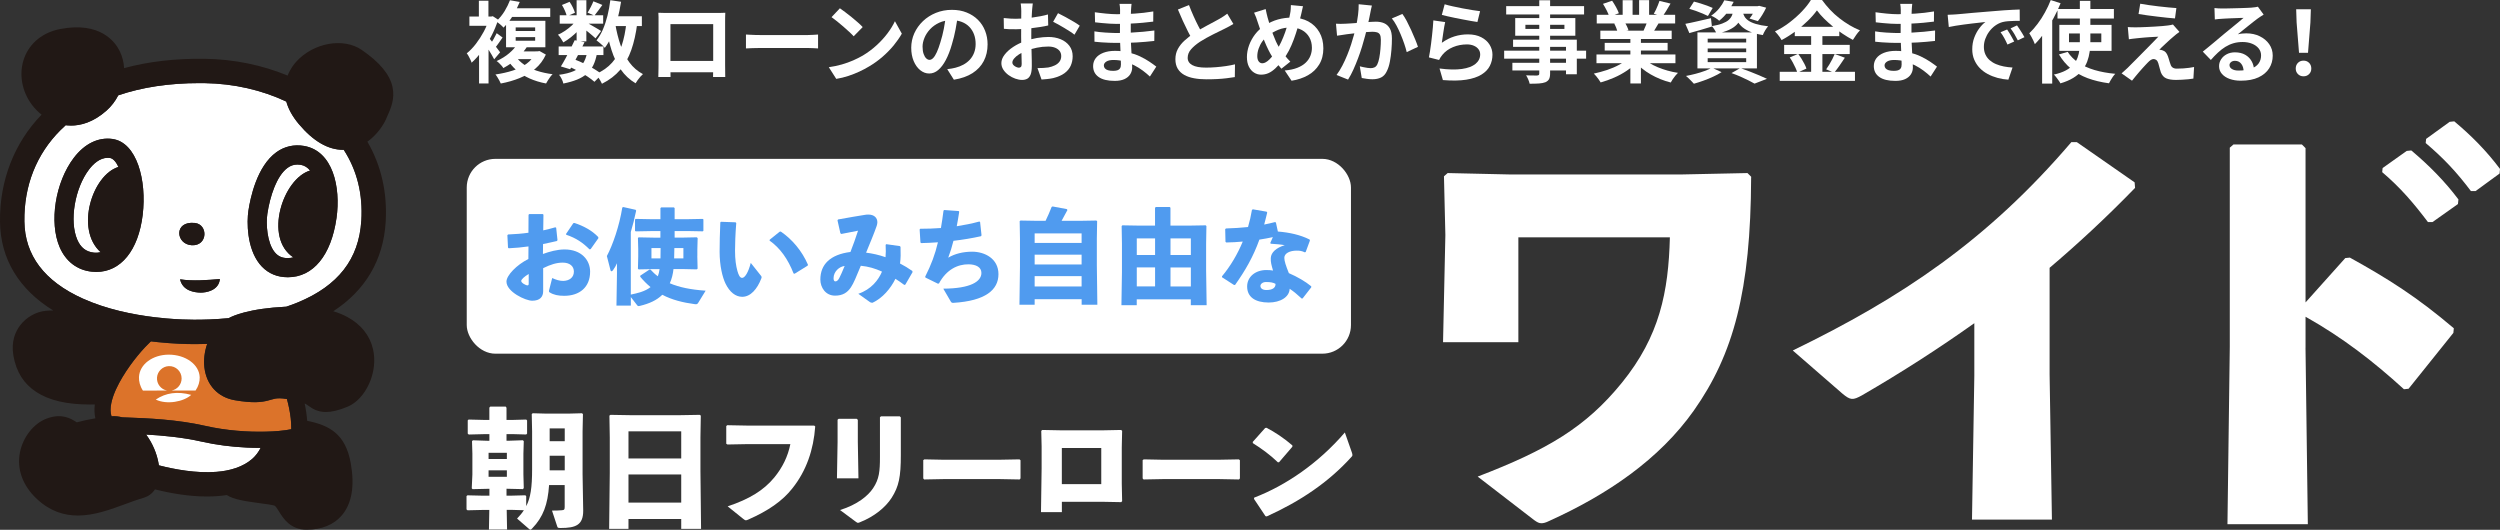 <?xml version="1.0" encoding="UTF-8"?><svg id="_レイヤー_2" xmlns="http://www.w3.org/2000/svg" width="677.79" height="143.63" viewBox="0 0 677.79 143.63"><rect x="0" y="0" width="677.79" height="143.63" fill="#333333" stroke="none"/><defs><style>.cls-1{fill:#509bef;}.cls-1,.cls-2,.cls-3,.cls-4{stroke-width:0px;}.cls-2{fill:#211815;}.cls-3{fill:#dc732a;}.cls-4{fill:#fff;}</style></defs><g id="_レイヤー_1-2"><path class="cls-4" d="m132.64,4.49h.5l.46-.1,1.46.94c-.48,1.52-1.1,3.02-1.87,4.49-.77,1.47-1.61,2.82-2.53,4.06-.92,1.23-1.85,2.27-2.8,3.12-.06-.24-.18-.53-.34-.86-.16-.34-.33-.66-.5-.97s-.34-.55-.48-.71c.86-.69,1.69-1.54,2.48-2.57s1.5-2.13,2.14-3.32c.63-1.19,1.12-2.38,1.48-3.56v-.5Zm-5.38,0h6.36v2.5h-6.36v-2.5Zm2.57-4.3h2.59v5.66h-2.59V.19Zm.05,12.55l2.57-3.07v12.96h-2.57v-9.89Zm2.23-2.98c.18.18.43.47.76.88.33.41.68.85,1.04,1.33.37.48.71.92,1.02,1.33.31.41.53.7.66.88l-1.61,1.9c-.18-.34-.4-.74-.67-1.21-.27-.47-.57-.96-.89-1.46-.32-.5-.63-.98-.92-1.42-.3-.44-.54-.8-.73-1.09l1.34-1.13Zm2.54-.77l1.61,1.18c-.37.51-.73,1.02-1.08,1.54-.35.51-.69.95-1.01,1.32l-1.27-.98c.29-.4.6-.9.94-1.49.34-.59.61-1.11.82-1.56Zm10.56,4.92h.6l.48-.07,1.7.96c-.69,1.52-1.65,2.8-2.89,3.85-1.24,1.05-2.66,1.89-4.25,2.53-1.59.64-3.28,1.13-5.08,1.46-.1-.24-.23-.51-.4-.82-.17-.3-.34-.61-.53-.91-.18-.3-.36-.54-.52-.72,1.7-.24,3.27-.6,4.73-1.07,1.46-.47,2.72-1.1,3.78-1.9,1.06-.79,1.85-1.76,2.36-2.92v-.41ZM138.26.07l2.66.46c-.51,1.22-1.12,2.42-1.81,3.61-.7,1.19-1.56,2.31-2.6,3.35-.22-.27-.54-.58-.94-.91s-.76-.59-1.08-.77c.93-.83,1.7-1.77,2.33-2.81.62-1.04,1.1-2.02,1.44-2.93Zm1.92,12l2.76.53c-.74,1.14-1.62,2.19-2.66,3.17-1.04.98-2.31,1.87-3.82,2.69-.11-.21-.28-.43-.49-.67-.22-.24-.44-.47-.67-.7s-.45-.4-.66-.53c1.34-.62,2.48-1.33,3.4-2.12s1.64-1.58,2.15-2.36Zm-2.98-6.43h10.66v7.18h-10.66v-7.18Zm2.57,9.58c.59.88,1.38,1.65,2.35,2.32.98.66,2.12,1.21,3.42,1.64,1.3.43,2.73.74,4.28.94-.21.19-.42.44-.65.74-.22.3-.43.61-.62.92-.19.31-.36.6-.5.85-1.63-.3-3.12-.76-4.46-1.36-1.34-.6-2.53-1.34-3.55-2.22-1.02-.88-1.9-1.93-2.62-3.14l2.35-.7Zm-1.73-12.98h11.14v2.35h-11.14v-2.35Zm1.7,11.69h6.38v2.11h-7.85l1.46-2.11Zm.07-6.5v.98h5.28v-.98h-5.28Zm0,2.64v.98h5.28v-.98h-5.28Z"/><path class="cls-4" d="m156.4,5.26l1.85,1.13c-.38.64-.88,1.28-1.5,1.92-.62.64-1.27,1.24-1.97,1.79-.7.55-1.38,1.02-2.05,1.4-.16-.3-.38-.66-.66-1.08-.28-.42-.55-.75-.8-1.01.64-.27,1.29-.63,1.94-1.07s1.27-.93,1.84-1.46c.57-.54,1.02-1.08,1.36-1.62Zm-4.94,7.34h12.14v2.33h-12.14v-2.33Zm7.73,1.61l2.66.24c-.22,1.26-.56,2.35-1,3.25-.44.9-1.02,1.67-1.75,2.3-.73.63-1.61,1.16-2.65,1.58-1.04.42-2.28.78-3.72,1.07-.08-.4-.23-.82-.46-1.27-.22-.45-.46-.82-.7-1.1,1.58-.21,2.89-.54,3.92-.98,1.03-.45,1.84-1.08,2.44-1.9.59-.82,1.01-1.88,1.25-3.19Zm-7.44-10.08h11.78v2.28h-11.78v-2.28Zm4.06,6.77l2.66.55c-.4.83-.83,1.69-1.28,2.57-.46.88-.91,1.73-1.36,2.56-.45.82-.86,1.56-1.25,2.2l-2.52-.77c.38-.61.8-1.32,1.24-2.14s.88-1.66,1.32-2.53c.44-.87.84-1.68,1.19-2.44Zm-3.46-9.55l2.06-.86c.32.45.62.95.89,1.51.27.56.46,1.05.58,1.46l-2.21.96c-.08-.42-.25-.91-.5-1.49s-.53-1.1-.82-1.58Zm1.82,16.68l1.54-1.94c.94.35,1.88.76,2.82,1.22.94.46,1.81.94,2.62,1.43.81.49,1.48.96,2.03,1.4l-2.02,2.04c-.5-.45-1.12-.92-1.87-1.42-.75-.5-1.57-.98-2.45-1.45-.88-.47-1.77-.9-2.66-1.28ZM156.33.05h2.64v11.18h-2.64V.05Zm2.4,5.9c.22.11.53.28.92.5.39.22.82.47,1.27.73.46.26.87.51,1.25.73.38.22.64.39.8.5l-1.51,1.99c-.22-.21-.51-.46-.86-.77-.35-.3-.73-.62-1.13-.94-.4-.32-.78-.62-1.15-.91-.37-.29-.69-.52-.96-.7l1.37-1.15Zm2.16-5.59l2.42.98c-.38.53-.76,1.05-1.14,1.57-.38.52-.72.96-1.02,1.33l-1.85-.82c.27-.42.56-.92.86-1.5.3-.58.54-1.11.72-1.57Zm8.93,5.69l2.95.29c-.35,2.74-.89,5.14-1.62,7.22-.73,2.08-1.73,3.87-3.01,5.38-1.28,1.5-2.93,2.76-4.94,3.77-.1-.22-.24-.5-.43-.84s-.4-.67-.62-1c-.22-.33-.43-.59-.62-.78,1.82-.8,3.3-1.84,4.43-3.12,1.13-1.28,2-2.83,2.6-4.64s1.03-3.91,1.27-6.28ZM165.45.05l2.93.43c-.26,1.65-.58,3.24-.98,4.79-.4,1.54-.88,2.97-1.45,4.27-.57,1.3-1.23,2.45-1.98,3.44-.14-.19-.35-.42-.62-.67-.27-.26-.56-.51-.86-.76-.3-.25-.56-.45-.77-.61.67-.83,1.25-1.82,1.74-2.96.49-1.14.9-2.39,1.24-3.74s.59-2.75.77-4.19Zm1.37,6.5c.34,2.02.81,3.91,1.42,5.69s1.41,3.34,2.4,4.68c.99,1.34,2.22,2.4,3.67,3.17-.21.18-.44.41-.7.71-.26.3-.5.6-.73.92-.23.32-.42.61-.56.86-1.62-.96-2.95-2.2-4-3.72s-1.89-3.28-2.53-5.29c-.64-2.01-1.16-4.2-1.56-6.59l2.59-.43Zm-1.63-2.14h8.83v2.66h-8.83v-2.66Z"/><path class="cls-4" d="m178.53,3.46c.5.02.96.03,1.4.04.44,0,.82.01,1.14.01h13.2c.3,0,.67,0,1.09-.01.42,0,.85-.02,1.28-.04-.02.37-.03.76-.04,1.16,0,.41-.01.8-.01,1.16v11.76c0,.24,0,.54.01.9,0,.36.01.72.01,1.08s0,.67.01.94c0,.26.01.4.01.42h-3.31s0-.23.01-.59c0-.36.02-.79.02-1.28,0-.5.01-.96.01-1.39V6.55h-11.59v12.04c0,.36,0,.71.01,1.04,0,.34.01.62.01.85v.4h-3.31s0-.17.01-.41c0-.24.02-.54.02-.89,0-.35.02-.71.02-1.08,0-.37.01-.7.01-.98V4.62c0-.44-.02-.83-.05-1.16Zm16.06,13.06v3.07h-14.42v-3.07h14.42Z"/><path class="cls-4" d="m202.24,9.36c.29.02.66.04,1.1.06.45.02.92.04,1.4.06.49.02.94.02,1.36.02h12.89c.56,0,1.09-.02,1.58-.06.5-.04.9-.07,1.22-.08v3.77c-.27-.02-.68-.04-1.22-.07-.54-.03-1.07-.05-1.58-.05h-12.89c-.69,0-1.39.01-2.11.04-.72.02-1.3.05-1.75.08v-3.77Z"/><path class="cls-4" d="m224.7,18.22c1.25-.18,2.42-.42,3.53-.74,1.1-.32,2.13-.69,3.07-1.1.94-.42,1.81-.85,2.59-1.3,1.36-.82,2.61-1.74,3.74-2.78,1.14-1.04,2.13-2.12,2.98-3.25.85-1.13,1.52-2.23,2.02-3.3l1.87,3.38c-.61,1.07-1.36,2.14-2.24,3.22-.89,1.07-1.89,2.09-3.01,3.06-1.12.97-2.33,1.84-3.62,2.6-.82.5-1.7.96-2.64,1.4-.94.44-1.94.83-2.99,1.18s-2.14.61-3.28.8l-2.02-3.17Zm3-15.98c.42.29.9.64,1.46,1.06.56.42,1.14.87,1.74,1.36.6.49,1.16.96,1.69,1.43.53.46.96.88,1.3,1.25l-2.45,2.5c-.3-.34-.7-.74-1.2-1.2-.5-.46-1.03-.94-1.61-1.44-.58-.5-1.14-.97-1.7-1.42-.56-.45-1.06-.82-1.49-1.13l2.26-2.4Z"/><path class="cls-4" d="m259.7,4.03c-.16,1.22-.37,2.51-.62,3.89-.26,1.38-.6,2.77-1.03,4.18-.46,1.62-1.01,3.01-1.63,4.18-.62,1.17-1.31,2.07-2.05,2.7-.74.63-1.56.95-2.44.95s-1.69-.3-2.44-.9c-.74-.6-1.34-1.43-1.78-2.48s-.66-2.26-.66-3.6.28-2.7.84-3.94c.56-1.23,1.34-2.32,2.34-3.28,1-.95,2.17-1.7,3.5-2.24,1.34-.54,2.78-.82,4.33-.82s2.83.24,4.02.72,2.21,1.14,3.06,1.99c.85.85,1.5,1.84,1.94,2.98.45,1.14.67,2.36.67,3.67,0,1.68-.34,3.18-1.03,4.51-.69,1.33-1.71,2.42-3.06,3.29-1.35.86-3.04,1.46-5.05,1.78l-1.8-2.86c.46-.05.87-.1,1.22-.17.35-.06.69-.14,1.01-.22.77-.19,1.48-.47,2.15-.83.66-.36,1.24-.81,1.74-1.34.5-.54.88-1.16,1.16-1.88.28-.72.42-1.51.42-2.38,0-.94-.14-1.81-.43-2.59-.29-.78-.71-1.47-1.27-2.05-.56-.58-1.24-1.03-2.04-1.34-.8-.31-1.72-.47-2.76-.47-1.28,0-2.41.23-3.38.68-.98.46-1.8,1.04-2.47,1.76-.67.72-1.18,1.5-1.52,2.33-.34.83-.52,1.62-.52,2.38,0,.8.1,1.47.29,2,.19.54.43.94.71,1.2.28.26.58.4.9.4s.67-.17,1-.52c.33-.34.65-.87.97-1.57.32-.7.64-1.59.96-2.66.37-1.15.68-2.38.94-3.7s.44-2.59.55-3.84l3.26.1Z"/><path class="cls-4" d="m280,.98c-.02.13-.04.32-.07.59-.03.26-.06.53-.08.79-.02.26-.04.5-.06.71-.03.46-.06.97-.08,1.52-.02.55-.04,1.12-.06,1.7-.02.58-.03,1.17-.04,1.76,0,.59-.01,1.17-.01,1.73,0,.66,0,1.38.02,2.17.02.79.04,1.58.06,2.35.02.78.04,1.48.05,2.12,0,.64.01,1.14.01,1.49,0,.99-.11,1.76-.32,2.3-.22.54-.52.92-.92,1.14-.4.22-.86.32-1.39.32-.58,0-1.19-.12-1.85-.35-.66-.23-1.27-.56-1.84-.97-.57-.42-1.03-.9-1.39-1.45-.36-.55-.54-1.15-.54-1.79,0-.77.29-1.53.88-2.29.58-.76,1.36-1.46,2.33-2.1.97-.64,2.01-1.15,3.13-1.54,1.07-.4,2.18-.69,3.31-.88,1.14-.18,2.16-.28,3.07-.28,1.23,0,2.34.2,3.34.61.99.41,1.78,1,2.38,1.79.59.78.89,1.73.89,2.83,0,.93-.18,1.78-.53,2.57-.35.78-.92,1.46-1.69,2.03-.78.57-1.8,1.01-3.08,1.33-.54.11-1.08.2-1.62.25-.54.06-1.04.1-1.52.13l-1.1-3.1c.54,0,1.07-.01,1.57-.04.5-.02.96-.07,1.38-.13.66-.13,1.25-.32,1.78-.58.53-.26.94-.59,1.25-1.01.3-.42.46-.91.46-1.49,0-.54-.15-1.01-.44-1.39-.3-.38-.71-.68-1.24-.89s-1.14-.31-1.85-.31c-1.01,0-2.03.1-3.06.31-1.03.21-2.02.5-2.96.86-.7.27-1.34.59-1.9.95-.56.36-1,.73-1.32,1.12-.32.38-.48.75-.48,1.1,0,.19.06.37.18.54.12.17.28.32.47.44.19.13.39.23.59.3.2.07.37.11.52.11.22,0,.41-.07.55-.2.14-.14.22-.4.22-.8,0-.43-.01-1.05-.04-1.86-.02-.81-.05-1.71-.07-2.7-.02-.99-.04-1.98-.04-2.95,0-.67,0-1.35.01-2.04,0-.69.01-1.34.01-1.97s0-1.18.01-1.66c0-.48.01-.86.01-1.13,0-.18,0-.4-.02-.67-.02-.27-.04-.55-.06-.83-.02-.28-.05-.48-.08-.61h3.31Zm-7.87,3.91c.7.08,1.32.13,1.86.16.54.02,1.02.04,1.45.04.62,0,1.31-.03,2.06-.08s1.52-.14,2.3-.24c.78-.1,1.55-.23,2.29-.37s1.42-.3,2.03-.48l.07,2.98c-.67.16-1.4.3-2.18.42-.78.12-1.57.23-2.36.32-.79.1-1.54.17-2.26.22s-1.33.07-1.86.07c-.8,0-1.46,0-1.97-.02-.51-.02-.98-.05-1.39-.1l-.05-2.9Zm14.71-1.32c.61.29,1.29.64,2.05,1.06.76.42,1.49.83,2.18,1.24.7.41,1.25.77,1.67,1.09l-1.44,2.45c-.3-.26-.7-.54-1.19-.86-.49-.32-1.02-.65-1.58-.98s-1.12-.65-1.64-.95c-.53-.3-.98-.53-1.37-.71l1.32-2.33Z"/><path class="cls-4" d="m306.78,1.06c-.03.24-.06.51-.08.8-.02.3-.04.6-.06.9-.02.32-.03.75-.05,1.28-.02.54-.02,1.12-.02,1.76v3.6c0,.67.02,1.42.05,2.24s.08,1.66.13,2.5c.06.84.1,1.62.14,2.35.04.73.06,1.33.06,1.81,0,.67-.18,1.28-.53,1.84-.35.55-.88.99-1.57,1.31-.7.32-1.57.48-2.63.48-1.92,0-3.38-.35-4.37-1.06-.99-.7-1.49-1.69-1.49-2.95,0-.82.24-1.53.71-2.15.47-.62,1.15-1.1,2.04-1.45.89-.35,1.95-.53,3.18-.53,1.31,0,2.54.14,3.68.42,1.14.28,2.19.64,3.13,1.09.94.45,1.78.92,2.52,1.42.74.5,1.36.94,1.87,1.34l-1.73,2.69c-.58-.54-1.22-1.08-1.93-1.61-.71-.53-1.49-1.01-2.33-1.44-.84-.43-1.73-.78-2.66-1.04-.94-.26-1.92-.4-2.96-.4-.83,0-1.48.14-1.93.43s-.68.64-.68,1.06c0,.3.1.57.29.79s.47.39.84.5c.37.11.83.17,1.39.17.43,0,.8-.05,1.12-.14.31-.1.56-.27.73-.53.18-.26.26-.62.26-1.08,0-.35-.01-.86-.04-1.51-.02-.66-.05-1.38-.08-2.17-.03-.79-.06-1.57-.1-2.34-.03-.77-.05-1.45-.05-2.04s0-1.18.01-1.81c0-.63.01-1.26.01-1.88s0-1.2.01-1.72c0-.52.01-.95.01-1.28,0-.22-.01-.5-.04-.83-.02-.33-.06-.6-.11-.83h3.24Zm-10.08,7.44c.38.06.84.13,1.37.19.53.06,1.07.11,1.62.14.55.03,1.08.06,1.57.08.5.02.9.04,1.22.04,1.49,0,2.84-.03,4.04-.1,1.21-.06,2.34-.14,3.4-.24,1.06-.1,2.07-.21,3.05-.34l-.02,2.83c-.83.1-1.64.18-2.41.24-.78.06-1.57.12-2.38.17-.81.05-1.68.08-2.6.1-.93.02-1.97.02-3.12.02-.46,0-1.04-.01-1.73-.04s-1.39-.06-2.1-.11-1.34-.1-1.88-.17l-.02-2.83Zm.12-5.18c.43.06.91.13,1.44.19.53.06,1.07.12,1.62.18.55.06,1.08.1,1.57.12.5.02.93.04,1.3.04,1.63,0,3.26-.05,4.88-.16,1.62-.1,3.31-.3,5.05-.59l-.02,2.76c-.82.11-1.76.22-2.83.31-1.07.1-2.21.17-3.42.23-1.21.06-2.42.08-3.64.08-.5,0-1.11-.02-1.84-.06s-1.45-.1-2.17-.17c-.72-.07-1.34-.14-1.87-.2l-.07-2.74Z"/><path class="cls-4" d="m334.41,6.48c-.35.22-.72.44-1.12.65-.39.21-.81.42-1.26.65-.37.19-.82.42-1.36.67s-1.11.54-1.73.85c-.62.31-1.24.64-1.86.98-.62.34-1.21.69-1.75,1.04-.99.66-1.8,1.34-2.41,2.04-.62.7-.92,1.48-.92,2.33s.42,1.5,1.25,1.96c.83.46,2.08.68,3.74.68.83,0,1.72-.04,2.65-.11.94-.07,1.86-.18,2.77-.31.91-.14,1.72-.29,2.42-.47l-.05,3.46c-.67.11-1.4.22-2.2.31-.79.1-1.65.17-2.57.22-.92.05-1.9.07-2.94.07-1.2,0-2.31-.09-3.32-.28-1.02-.18-1.9-.48-2.66-.9-.76-.42-1.35-.98-1.78-1.68-.42-.7-.64-1.57-.64-2.59s.22-1.95.67-2.78c.45-.83,1.06-1.6,1.84-2.3s1.63-1.37,2.56-1.99c.58-.38,1.18-.76,1.82-1.12.64-.36,1.27-.71,1.88-1.04.62-.34,1.19-.64,1.73-.92.54-.28.98-.52,1.33-.73.46-.27.87-.52,1.22-.74.35-.22.69-.46,1.01-.72l1.66,2.78Zm-12.07-5.14c.4,1.06.82,2.07,1.26,3.05.44.98.88,1.89,1.32,2.74.44.85.84,1.61,1.21,2.28l-2.71,1.61c-.43-.74-.88-1.56-1.34-2.47-.46-.91-.93-1.88-1.39-2.89-.46-1.02-.91-2.04-1.34-3.08l3-1.22Z"/><path class="cls-4" d="m353.27,1.66c-.05.21-.11.46-.18.77-.07.3-.14.61-.2.91-.06.3-.12.55-.17.74-.26,1.07-.54,2.16-.86,3.28-.32,1.11-.68,2.21-1.08,3.3-.4,1.09-.84,2.1-1.33,3.05-.49.94-1.03,1.78-1.62,2.52-.72.93-1.4,1.69-2.03,2.28-.63.59-1.26,1.03-1.88,1.31-.62.28-1.3.42-2.04.42-.66,0-1.28-.18-1.86-.54-.58-.36-1.06-.9-1.42-1.61-.36-.71-.54-1.59-.54-2.63s.2-2.14.59-3.2c.39-1.06.94-2.05,1.63-2.96.7-.91,1.52-1.67,2.46-2.28,1.28-.83,2.54-1.42,3.77-1.75,1.23-.34,2.49-.5,3.77-.5,1.66,0,3.14.35,4.42,1.04,1.28.7,2.28,1.67,3,2.92.72,1.25,1.08,2.71,1.08,4.39s-.37,3.13-1.12,4.36c-.74,1.22-1.76,2.2-3.06,2.93s-2.78,1.22-4.44,1.48l-1.85-2.78c1.33-.11,2.46-.35,3.4-.72.94-.37,1.7-.83,2.28-1.39s1.01-1.18,1.28-1.87c.27-.69.41-1.41.41-2.16,0-1.09-.24-2.04-.71-2.87-.47-.82-1.13-1.47-1.98-1.94-.85-.47-1.85-.71-3-.71-1.26,0-2.39.2-3.38.61-.99.41-1.9.92-2.74,1.52-.62.45-1.16.99-1.61,1.62-.45.63-.79,1.3-1.03,2s-.36,1.38-.36,2.04c0,.58.12,1.04.37,1.39s.58.53,1,.53c.3,0,.62-.09.94-.28.32-.18.64-.43.96-.74.32-.31.64-.68.96-1.09.32-.42.64-.86.96-1.32.45-.69.87-1.46,1.27-2.3.4-.85.76-1.74,1.09-2.66.33-.93.6-1.83.83-2.7.22-.87.4-1.68.53-2.41.08-.35.13-.75.16-1.2.02-.45.04-.81.04-1.08l3.31.31Zm-10.13.79c.08.4.16.79.25,1.18.09.38.18.76.28,1.13.18.66.38,1.36.62,2.12.24.76.5,1.52.78,2.27.28.75.56,1.44.85,2.08.29.63.58,1.17.86,1.62.42.64.89,1.31,1.42,2,.53.7,1.07,1.32,1.63,1.86l-2.42,1.92c-.48-.53-.91-1.04-1.28-1.52-.38-.49-.76-1.04-1.16-1.64-.35-.54-.71-1.18-1.07-1.9-.36-.72-.71-1.5-1.06-2.35-.34-.85-.67-1.72-.98-2.62-.31-.9-.61-1.78-.9-2.66-.13-.43-.27-.85-.42-1.25-.15-.4-.33-.82-.54-1.25l3.14-.98Z"/><path class="cls-4" d="m362.2,6.43c.43.03.86.04,1.27.04.42,0,.85-.02,1.3-.04.38-.02.86-.04,1.43-.08.57-.04,1.17-.08,1.8-.13.63-.05,1.27-.1,1.91-.16.64-.06,1.23-.1,1.78-.13.54-.03.99-.05,1.34-.05.85,0,1.6.14,2.24.42s1.16.76,1.54,1.43c.38.67.56,1.58.56,2.74,0,.94-.04,1.97-.13,3.07s-.23,2.16-.42,3.17c-.19,1.01-.46,1.86-.82,2.57-.38.83-.91,1.41-1.57,1.73-.66.32-1.45.48-2.36.48-.46,0-.96-.04-1.48-.11-.52-.07-.99-.15-1.4-.23l-.53-3.17c.32.08.67.16,1.04.24s.74.14,1.08.19.62.07.83.07c.4,0,.75-.08,1.06-.23s.55-.42.74-.8c.22-.46.4-1.06.54-1.8.14-.74.24-1.53.31-2.39s.11-1.68.11-2.46c0-.64-.09-1.11-.26-1.42-.18-.3-.44-.51-.78-.61-.34-.1-.77-.16-1.28-.16-.35,0-.84.03-1.48.08-.63.06-1.3.12-2,.19-.7.07-1.36.15-1.98.23-.62.08-1.09.14-1.43.17-.34.06-.77.13-1.31.2s-.99.14-1.36.2l-.29-3.26Zm9.74-4.92c-.08.3-.16.64-.23,1-.07.36-.14.69-.2,1-.06.35-.14.75-.24,1.19s-.19.88-.28,1.32c-.09.44-.18.87-.28,1.28-.16.69-.36,1.49-.6,2.4-.24.91-.52,1.89-.84,2.94s-.68,2.1-1.08,3.16c-.4,1.06-.82,2.08-1.27,3.08-.45,1-.93,1.9-1.44,2.7l-3.12-1.25c.56-.75,1.08-1.6,1.57-2.53.49-.94.93-1.9,1.33-2.89s.76-1.97,1.07-2.93c.31-.96.58-1.86.8-2.69.22-.83.4-1.54.53-2.14.22-1.09.4-2.14.53-3.14.13-1.01.18-1.96.17-2.86l3.58.36Zm8.26,2.26c.38.51.78,1.16,1.19,1.93.41.78.81,1.6,1.2,2.46s.75,1.7,1.08,2.5c.33.8.58,1.48.76,2.04l-3.05,1.42c-.16-.67-.38-1.42-.66-2.24-.28-.82-.6-1.66-.96-2.52s-.74-1.67-1.15-2.44-.83-1.41-1.26-1.92l2.86-1.22Z"/><path class="cls-4" d="m391.81,5.98c-.08.32-.16.73-.25,1.24-.09.5-.17,1.03-.25,1.57-.08.54-.16,1.06-.23,1.56-.07.5-.13.91-.18,1.25,1.09-.78,2.23-1.36,3.42-1.73,1.19-.37,2.41-.55,3.66-.55,1.41,0,2.61.26,3.6.77.99.51,1.75,1.18,2.27,2.02.52.83.78,1.74.78,2.71,0,1.09-.23,2.1-.7,3.02-.46.93-1.22,1.72-2.28,2.38-1.06.66-2.44,1.12-4.15,1.39s-3.82.3-6.31.1l-.91-3.14c2.4.32,4.42.36,6.05.13,1.63-.23,2.87-.7,3.71-1.39.84-.7,1.26-1.55,1.26-2.56,0-.53-.15-1-.46-1.4-.3-.41-.73-.73-1.27-.96-.54-.23-1.16-.35-1.85-.35-1.34,0-2.6.24-3.78.73-1.18.49-2.14,1.19-2.89,2.1-.21.26-.38.49-.52.71-.14.22-.26.44-.37.68l-2.76-.7c.1-.46.19-1.01.29-1.64.1-.63.19-1.31.29-2.04.1-.73.18-1.46.26-2.2s.15-1.46.22-2.18c.06-.72.11-1.38.14-1.97l3.22.46Zm-.14-4.82c.58.18,1.3.36,2.16.55s1.77.38,2.71.56c.94.18,1.84.34,2.68.47.84.13,1.52.22,2.05.29l-.72,2.93c-.48-.06-1.06-.16-1.74-.28-.68-.12-1.4-.25-2.16-.4-.76-.14-1.51-.29-2.24-.44-.74-.15-1.41-.3-2.02-.44-.61-.14-1.1-.26-1.49-.36l.77-2.88Z"/><path class="cls-4" d="m407.8,13.73h22.22v2.18h-22.22v-2.18Zm.55-12.07h21.12v2.26h-21.12V1.66Zm1.68,15.36h16.13v2.09h-16.13v-2.09Zm.19-6.26h17.28v9.38h-2.93v-7.44h-14.35v-1.94Zm.58-5.86h16.3v4.78h-16.3v-4.78Zm2.76,1.82v1.13h10.58v-1.13h-10.58Zm3.77-6.65h2.93v19.8c0,.7-.1,1.23-.29,1.58-.19.35-.52.63-.98.84-.46.18-1.04.29-1.72.34-.68.05-1.53.07-2.56.07-.06-.34-.19-.72-.38-1.16-.19-.44-.38-.81-.58-1.12.4.02.8.03,1.2.04.4,0,.76.01,1.09.01h.68c.22-.02.38-.06.47-.14.09-.08.13-.22.13-.43V.07Z"/><path class="cls-4" d="m441.49,15.82l2.28,1.03c-.75.83-1.66,1.6-2.72,2.32-1.06.71-2.2,1.34-3.42,1.87s-2.44.97-3.67,1.31c-.13-.24-.3-.51-.52-.8s-.44-.59-.67-.88c-.23-.29-.45-.53-.66-.72,1.2-.26,2.4-.58,3.59-.98,1.19-.4,2.29-.87,3.3-1.42,1.01-.54,1.84-1.12,2.5-1.73Zm-8.66-1.06h21.41v2.38h-21.41v-2.38Zm.07-10.75h21.26v2.35h-21.26v-2.35Zm.98,4.3h19.34v2.26h-19.34v-2.26Zm.72-7.27l2.47-.84c.35.5.7,1.07,1.06,1.72.35.65.61,1.2.77,1.67l-2.59.96c-.13-.48-.36-1.05-.7-1.7-.34-.66-.67-1.26-1.01-1.8Zm.46,10.58h17.06v2.09h-17.06v-2.09Zm2.59-5.21l2.81-.46c.21.34.41.72.61,1.14s.35.8.44,1.12l-2.93.5c-.08-.3-.21-.68-.38-1.13-.18-.45-.36-.84-.55-1.18Zm2.28-6.36h2.69v5.09h-2.69V.05Zm2.09,9.38h2.86v13.2h-2.86v-13.2Zm3.43,6.31c.5.48,1.09.93,1.78,1.36.69.42,1.44.81,2.27,1.15.82.34,1.7.64,2.62.9s1.85.46,2.8.6c-.22.22-.46.48-.71.78s-.48.61-.7.94c-.22.33-.4.63-.54.9-.96-.24-1.9-.55-2.82-.92-.92-.38-1.8-.8-2.63-1.28-.83-.48-1.62-1.02-2.35-1.61-.74-.59-1.38-1.22-1.94-1.9l2.23-.91Zm-1.06-15.7h2.71v4.92h-2.71V.05Zm2.35,5.35l3.05.72c-.34.56-.66,1.1-.96,1.62s-.58.96-.82,1.33l-2.45-.67c.21-.45.42-.95.65-1.5.22-.55.4-1.05.53-1.5Zm3.17-5.14l3,.72c-.37.66-.74,1.29-1.13,1.91-.38.62-.74,1.14-1.06,1.57l-2.35-.72c.19-.32.38-.68.58-1.09.19-.41.37-.82.54-1.25s.31-.8.42-1.14Z"/><path class="cls-4" d="m456.93,6.46c.88-.16,1.94-.38,3.18-.67,1.24-.29,2.49-.58,3.76-.86l.26,2.26c-1.04.34-2.09.65-3.16.95-1.06.3-2.05.57-2.96.83l-1.08-2.5Zm7.2,11.9l2.62,1.2c-.64.42-1.39.82-2.26,1.22-.86.4-1.75.76-2.66,1.09-.91.33-1.78.6-2.59.83-.18-.19-.39-.42-.64-.68-.25-.26-.51-.53-.78-.79-.27-.26-.51-.48-.72-.64.85-.16,1.71-.35,2.58-.58.87-.22,1.7-.48,2.47-.77.78-.29,1.44-.58,1.98-.89Zm-6.14-15.96l1.27-1.97c.54.13,1.13.29,1.75.49s1.24.41,1.84.62c.6.22,1.1.42,1.5.61l-1.3,2.18c-.38-.19-.86-.41-1.44-.66-.58-.25-1.18-.48-1.82-.71-.64-.22-1.24-.42-1.8-.58Zm2.21,6.38h16.13v9.77h-16.13v-9.77Zm2.78,1.7v1.03h10.44v-1.03h-10.44Zm0,2.66v1.01h10.44v-1.01h-10.44Zm0,2.64v1.06h10.44v-1.06h-10.44ZM467.49.07l2.54.43c-.46.94-1.01,1.85-1.63,2.72-.62.87-1.39,1.68-2.3,2.41-.26-.26-.6-.51-1.02-.77-.42-.26-.81-.46-1.16-.6.88-.61,1.62-1.28,2.21-2.03.59-.74,1.05-1.47,1.37-2.17Zm2.54,2.47h2.57c-.11.85-.3,1.62-.58,2.32-.27.7-.67,1.31-1.19,1.85-.52.54-1.22,1-2.09,1.4s-1.99.74-3.35,1.01c-.11-.3-.3-.66-.55-1.07-.26-.41-.5-.73-.74-.97,1.15-.19,2.1-.42,2.83-.7s1.31-.59,1.72-.95c.41-.36.72-.78.92-1.26.21-.48.36-1.02.46-1.63Zm-2.47-.86h9.22v2.04h-10.82l1.61-2.04Zm1.87,18.14l2.4-1.37c.86.3,1.74.63,2.63.97.89.34,1.74.69,2.54,1.03.81.34,1.49.65,2.05.92l-3.36,1.3c-.45-.26-1.01-.55-1.68-.89s-1.4-.68-2.17-1.02c-.78-.34-1.58-.66-2.41-.95Zm3.02-16.68c.1.45.26.88.49,1.3.23.42.59.8,1.07,1.14.48.34,1.15.65,2.02.91.86.26,1.98.48,3.34.64-.27.29-.54.66-.82,1.13-.27.46-.48.88-.62,1.25-1.49-.24-2.71-.58-3.66-1.01s-1.7-.92-2.23-1.46c-.54-.54-.94-1.13-1.22-1.76-.28-.63-.5-1.26-.66-1.88l2.3-.24Zm3.65-1.46h.41l.43-.1,1.9.5c-.3.64-.66,1.3-1.07,1.97s-.8,1.23-1.19,1.68l-2.26-.7c.32-.38.65-.86.98-1.43s.6-1.1.79-1.6v-.34Z"/><path class="cls-4" d="m492.59,2.83c-.66.91-1.48,1.86-2.48,2.83-1,.98-2.1,1.91-3.31,2.81-1.21.9-2.47,1.7-3.78,2.4-.13-.24-.29-.5-.49-.79s-.42-.57-.65-.84c-.23-.27-.45-.51-.66-.72,1.38-.66,2.7-1.47,3.96-2.44,1.26-.97,2.4-1.98,3.4-3.04,1-1.06,1.8-2.07,2.39-3.05h3c.66.91,1.38,1.78,2.16,2.62.78.83,1.62,1.6,2.52,2.3.9.7,1.82,1.34,2.76,1.9.94.56,1.9,1.03,2.86,1.42-.37.37-.71.78-1.03,1.25-.32.46-.62.91-.89,1.34-.91-.48-1.84-1.03-2.77-1.66-.94-.62-1.84-1.29-2.7-2-.86-.71-1.66-1.44-2.4-2.17-.74-.74-1.36-1.46-1.87-2.16Zm-10.08,16.63h20.4v2.47h-20.4v-2.47Zm1.2-7.3h17.78v2.5h-17.78v-2.5Zm1.51,3.41l2.3-.96c.3.4.6.84.9,1.32.3.48.56.95.8,1.42.24.46.42.88.53,1.25l-2.47,1.1c-.1-.37-.26-.8-.48-1.28-.22-.49-.47-.98-.74-1.48-.27-.5-.55-.95-.84-1.37Zm1.37-8.3h12.07v2.52h-12.07v-2.52Zm4.44,1.01h3.05v12.43h-3.05v-12.43Zm6.38,6.36l2.76,1.01c-.48.74-.98,1.47-1.49,2.2-.51.73-.98,1.35-1.42,1.86l-2.16-.91c.27-.38.55-.81.84-1.28.29-.47.56-.96.82-1.46.26-.5.47-.97.65-1.4Z"/><path class="cls-4" d="m518.44,1.06c-.03.24-.06.51-.08.8-.02.3-.04.6-.06.9-.02.32-.03.75-.05,1.28-.02.54-.02,1.12-.02,1.76v3.6c0,.67.02,1.42.05,2.24.03.82.08,1.66.13,2.5.06.84.1,1.62.14,2.35.04.73.06,1.33.06,1.81,0,.67-.18,1.28-.53,1.84-.35.55-.88.99-1.57,1.31-.7.32-1.57.48-2.63.48-1.92,0-3.38-.35-4.37-1.06-.99-.7-1.49-1.69-1.49-2.95,0-.82.24-1.53.71-2.15.47-.62,1.15-1.1,2.04-1.45.89-.35,1.95-.53,3.18-.53,1.31,0,2.54.14,3.68.42,1.14.28,2.19.64,3.13,1.09.94.45,1.78.92,2.52,1.42.74.5,1.36.94,1.87,1.34l-1.73,2.69c-.58-.54-1.22-1.08-1.93-1.61-.71-.53-1.49-1.01-2.33-1.44-.84-.43-1.73-.78-2.66-1.04-.94-.26-1.92-.4-2.96-.4-.83,0-1.48.14-1.93.43s-.68.64-.68,1.06c0,.3.1.57.29.79.19.22.47.39.84.5.37.11.83.17,1.39.17.43,0,.8-.05,1.12-.14.31-.1.56-.27.73-.53.18-.26.26-.62.26-1.08,0-.35-.01-.86-.04-1.51-.02-.66-.05-1.38-.08-2.17-.03-.79-.06-1.57-.1-2.34s-.05-1.45-.05-2.04,0-1.18.01-1.81c0-.63.01-1.26.01-1.88s0-1.2.01-1.72c0-.52.01-.95.01-1.28,0-.22-.01-.5-.04-.83-.02-.33-.06-.6-.11-.83h3.24Zm-10.08,7.44c.38.06.84.13,1.37.19.53.06,1.07.11,1.62.14.55.03,1.08.06,1.57.08s.9.04,1.22.04c1.49,0,2.83-.03,4.04-.1,1.21-.06,2.34-.14,3.4-.24s2.07-.21,3.05-.34l-.02,2.83c-.83.1-1.64.18-2.41.24-.78.06-1.57.12-2.38.17-.81.05-1.68.08-2.6.1-.93.02-1.97.02-3.12.02-.46,0-1.04-.01-1.73-.04-.69-.02-1.39-.06-2.1-.11-.71-.05-1.34-.1-1.88-.17l-.02-2.83Zm.12-5.18c.43.06.91.13,1.44.19.53.06,1.07.12,1.62.18.55.06,1.08.1,1.57.12s.93.04,1.3.04c1.63,0,3.26-.05,4.88-.16,1.62-.1,3.31-.3,5.05-.59l-.02,2.76c-.82.11-1.76.22-2.83.31-1.07.1-2.21.17-3.42.23-1.21.06-2.42.08-3.64.08-.5,0-1.11-.02-1.84-.06-.73-.04-1.45-.1-2.17-.17-.72-.07-1.34-.14-1.87-.2l-.07-2.74Z"/><path class="cls-4" d="m528.06,4.01c.48-.02.94-.04,1.37-.06.43-.02.76-.04.98-.06.5-.03,1.11-.08,1.84-.16.73-.07,1.54-.15,2.45-.23.9-.08,1.87-.16,2.89-.24,1.02-.08,2.09-.17,3.19-.26.83-.08,1.66-.15,2.48-.2s1.61-.1,2.35-.14,1.4-.07,1.96-.08l.02,3.07c-.43,0-.93,0-1.49.02-.56.02-1.12.04-1.67.08-.55.04-1.04.12-1.48.23-.72.19-1.39.52-2.02.97s-1.16.99-1.62,1.61c-.46.62-.81,1.28-1.07,1.99s-.38,1.43-.38,2.15c0,.78.14,1.48.42,2.08.28.6.66,1.11,1.15,1.54.49.42,1.06.78,1.72,1.06.66.28,1.36.49,2.12.64s1.55.24,2.36.29l-1.13,3.29c-1.01-.06-1.99-.22-2.94-.48-.95-.26-1.84-.61-2.68-1.06-.83-.45-1.56-1-2.17-1.64-.62-.65-1.1-1.39-1.46-2.23-.36-.84-.54-1.78-.54-2.82,0-1.15.18-2.21.55-3.18.37-.97.83-1.82,1.38-2.54.55-.73,1.1-1.29,1.64-1.69-.45.06-.99.13-1.62.19-.63.06-1.31.14-2.04.23-.73.09-1.47.18-2.22.28-.75.1-1.48.2-2.17.32-.7.12-1.32.24-1.88.35l-.31-3.29Zm16.1,3.98c.21.29.43.63.66,1.02.23.39.46.78.68,1.18.22.39.42.75.58,1.07l-1.82.82c-.3-.67-.6-1.26-.88-1.78s-.61-1.03-1-1.56l1.78-.74Zm2.69-1.1c.21.29.44.62.68,1s.49.76.73,1.15c.24.39.44.74.6,1.04l-1.8.86c-.32-.64-.63-1.21-.92-1.7-.3-.5-.64-1.01-1.04-1.54l1.75-.82Z"/><path class="cls-4" d="m556,.02l2.66.86c-.54,1.36-1.19,2.72-1.93,4.07-.74,1.35-1.54,2.63-2.4,3.84-.86,1.21-1.74,2.27-2.65,3.18-.08-.24-.21-.54-.38-.91-.18-.37-.37-.74-.58-1.13-.21-.38-.39-.69-.55-.91.77-.74,1.52-1.58,2.24-2.54.73-.96,1.4-1.99,2-3.1.61-1.1,1.14-2.22,1.58-3.36Zm-2.35,6.67l2.74-2.74v18.72h-2.74V6.7Zm10.22-6.46h2.86v10.94c0,.98-.06,1.93-.19,2.87s-.36,1.83-.68,2.69c-.33.86-.8,1.65-1.4,2.39-.61.74-1.39,1.4-2.35,1.99-.96.59-2.13,1.09-3.5,1.49-.1-.21-.25-.46-.47-.76-.22-.3-.44-.59-.66-.89-.22-.3-.44-.54-.65-.73,1.3-.29,2.37-.66,3.23-1.12.86-.46,1.54-.98,2.05-1.57.51-.59.9-1.23,1.15-1.91s.42-1.4.5-2.15.12-1.53.12-2.33V.24Zm-6.05,2.21h15.29v2.59h-15.29v-2.59Zm2.76,11.62c.74,1.14,1.71,2.12,2.93,2.94,1.22.82,2.66,1.48,4.34,1.98s3.56.84,5.64,1.03c-.21.21-.42.46-.64.77-.22.3-.42.62-.6.94-.18.32-.34.61-.47.86-2.16-.29-4.1-.76-5.82-1.4-1.72-.65-3.22-1.5-4.49-2.57-1.27-1.06-2.36-2.35-3.25-3.85l2.35-.7Zm-2.26-7.32h14.16v7.06h-14.16v-7.06Zm2.62,2.33v2.38h8.76v-2.38h-8.76Z"/><path class="cls-4" d="m590.89,8.64c-.32.22-.61.44-.86.64s-.49.4-.7.59c-.29.22-.62.51-1,.86-.38.35-.76.71-1.16,1.07-.4.36-.76.69-1.07,1-.31.3-.54.54-.68.7.1-.02.24,0,.43.02.19.03.35.08.48.14.35.11.64.3.86.56.22.26.42.62.58,1.07.08.21.16.44.23.71.07.26.15.52.23.78s.16.49.24.7c.11.37.3.65.58.84.27.19.64.29,1.1.29.62,0,1.22-.02,1.78-.06.56-.04,1.09-.09,1.58-.16s.94-.14,1.34-.22l-.19,3.14c-.32.06-.77.12-1.36.18-.58.06-1.18.1-1.8.13s-1.13.05-1.55.05c-1.14,0-2.03-.15-2.68-.44s-1.12-.84-1.43-1.62c-.06-.24-.14-.51-.24-.82-.1-.3-.18-.6-.25-.9-.07-.3-.14-.54-.2-.73-.13-.43-.31-.73-.55-.9s-.48-.25-.72-.25c-.26,0-.51.08-.77.25-.26.17-.53.4-.82.71-.16.16-.36.37-.59.62-.23.26-.5.54-.79.86-.3.32-.6.66-.91,1.03-.31.37-.64.75-.97,1.15s-.67.82-1.01,1.25l-2.83-1.99c.21-.19.46-.41.74-.66s.59-.52.91-.83c.21-.21.5-.51.89-.9s.83-.84,1.33-1.33,1.03-1.03,1.58-1.6c.55-.57,1.11-1.13,1.67-1.69.56-.56,1.08-1.09,1.57-1.6.49-.5.92-.95,1.28-1.33-.34.02-.71.04-1.13.06-.42.02-.85.05-1.3.07-.45.02-.89.06-1.32.1-.43.04-.83.08-1.2.11s-.7.06-.98.1c-.42.03-.8.08-1.15.13-.35.06-.66.1-.91.13l-.29-3.31c.27.02.62.04,1.03.06s.84.03,1.27.01c.22,0,.6,0,1.12-.02.52-.02,1.12-.04,1.81-.07.69-.03,1.39-.07,2.1-.11s1.38-.09,2.02-.14c.63-.06,1.14-.11,1.52-.16.22-.03.48-.07.76-.12.28-.05.48-.1.61-.14l1.75,1.99Zm-10.63-7.63c.67.13,1.44.25,2.3.37.86.12,1.76.24,2.68.35.92.11,1.8.2,2.64.28.84.07,1.56.13,2.17.18l-.38,2.81c-.62-.05-1.36-.12-2.2-.2-.84-.09-1.71-.19-2.62-.3-.9-.11-1.8-.22-2.68-.34-.88-.11-1.67-.23-2.38-.36l.46-2.78Z"/><path class="cls-4" d="m600.37,2.18c.34.05.7.08,1.08.1.38.02.75.02,1.1.02.26,0,.64,0,1.15-.01.51,0,1.09-.02,1.74-.04.65-.02,1.29-.03,1.93-.05.64-.02,1.22-.04,1.74-.06.52-.02.92-.04,1.21-.06.5-.05.89-.09,1.18-.13.29-.04.5-.08.65-.13l1.56,2.14c-.27.18-.55.35-.84.53-.29.18-.57.37-.84.58-.32.22-.7.52-1.15.88-.45.36-.92.74-1.43,1.14-.5.4-.99.79-1.46,1.18-.47.38-.9.73-1.28,1.03.4-.1.78-.16,1.15-.2.37-.04.74-.06,1.13-.06,1.36,0,2.58.26,3.66.79,1.08.53,1.94,1.24,2.57,2.15.63.9.95,1.94.95,3.11,0,1.26-.32,2.41-.96,3.43-.64,1.02-1.6,1.84-2.89,2.45s-2.9.91-4.84.91c-1.1,0-2.1-.16-2.99-.48-.89-.32-1.59-.78-2.1-1.37-.51-.59-.77-1.29-.77-2.09,0-.66.18-1.27.54-1.84.36-.57.86-1.03,1.51-1.38.65-.35,1.4-.53,2.24-.53,1.1,0,2.04.22,2.8.66.76.44,1.34,1.03,1.75,1.76s.62,1.54.64,2.42l-2.81.38c-.02-.88-.24-1.59-.66-2.12-.42-.54-.99-.8-1.69-.8-.45,0-.81.12-1.08.35-.27.23-.41.5-.41.8,0,.45.22.81.67,1.08.45.27,1.03.41,1.75.41,1.36,0,2.5-.16,3.41-.49.91-.33,1.6-.8,2.05-1.42.46-.62.68-1.35.68-2.2,0-.72-.22-1.35-.66-1.9-.44-.54-1.04-.97-1.79-1.27-.75-.3-1.6-.46-2.54-.46s-1.78.12-2.54.35c-.77.23-1.49.56-2.17.98-.68.42-1.34.94-1.99,1.54-.65.6-1.29,1.27-1.93,2l-2.18-2.26c.43-.35.92-.75,1.46-1.19.54-.44,1.1-.9,1.67-1.38.57-.48,1.1-.93,1.61-1.36s.93-.78,1.28-1.07c.34-.27.73-.59,1.18-.96.45-.37.91-.75,1.39-1.14.48-.39.94-.77,1.37-1.13.43-.36.79-.67,1.08-.92-.24,0-.55,0-.94.02-.38.02-.8.03-1.26.05s-.91.03-1.37.05c-.46.02-.88.04-1.27.06-.39.02-.72.04-.97.06-.32.02-.66.04-1.01.07-.35.03-.67.07-.96.12l-.1-3.12Z"/><path class="cls-4" d="m624.52,20.69c-.61,0-1.11-.2-1.51-.6-.4-.4-.6-.9-.6-1.51s.2-1.14.6-1.54.9-.6,1.51-.6,1.11.2,1.51.6c.4.4.6.91.6,1.54s-.2,1.11-.6,1.51c-.4.4-.9.6-1.51.6Zm-1.22-6.38l-.65-8.21-.12-3.58h3.98l-.12,3.58-.65,8.21h-2.45Z"/><path class="cls-4" d="m137.49,143.56h-4.93l.1-5.31h-1.67l-4.23.1-.28-.24v-3.61l.24-.21,4.27.1h1.7v-1.87h-.24l-4.34.1-.21-.24.17-3.75v-5.62l-.1-3.4.24-.24,4.02.14h.45v-1.8h-1.53l-4.06.1-.28-.24v-3.61l.24-.21,4.09.1h1.53v-3.33l.24-.28h4.2l.21.31v3.3h1.77l3.57-.1.24.24v3.57l-.24.24-3.57-.1h-1.77v1.8h.42l4.02-.14.24.24-.1,3.4v5.62l.1,3.71-.24.28-4.27-.1h-.17v1.87h1.39l3.71-.1.24.24v2.71c1.18-2.26,1.6-5.07,1.6-10.03v-10.2l-.1-4.72.24-.24,3.75.1h5.9l3.75-.1.24.24-.1,4.72v11.55l.17,9.92c0,3.85-1.98,4.68-6.14,4.68-.69,0-.8-.07-.9-.42l-1.42-4.3c1.01,0,1.98-.03,2.71-.1.66-.07.73-.21.73-.97v-5.86h-4.23c-.35,5.27-1.6,8.67-4.55,11.73-.21.24-.38.38-.52.38s-.24-.1-.45-.28l-3.16-2.74c.73-.76,1.35-1.49,1.84-2.26l-3.3-.1h-1.35l.1,5.31Zm-.07-19.12v-1.67h-4.96v1.67h4.96Zm-4.96,4.82h4.96v-1.74h-4.96v1.74Zm20.65-9.65v-3.47h-4.09v3.47h4.09Zm0,7.91v-3.96h-4.09v3.96h4.09Z"/><path class="cls-4" d="m170.39,140.71v2.67h-5.24l.17-15.23v-9.54l-.1-5.93.28-.21,5.86.1h12.53l5.83-.1.28.21-.1,5.93v9.02l.17,15.75h-5.38v-2.67h-14.3Zm14.3-23.77h-14.3v7.36h14.3v-7.36Zm0,11.69h-14.3v7.63h14.3v-7.63Z"/><path class="cls-4" d="m197.18,115.28l5.27.1h18.29l.28.24c-.45,6.31-2.39,12.01-6.18,16.76-2.74,3.5-6.66,6.14-11.94,8.47-.31.14-.49.21-.66.21-.21,0-.38-.1-.73-.38l-4.23-3.4c5.93-1.98,9.78-4.37,12.63-7.81,2.22-2.71,3.68-5.66,4.37-9.06h-11.76l-5.31.1-.31-.21v-4.79l.28-.24Z"/><path class="cls-4" d="m232.57,119.79l.17,9.89h-5.83l.17-9.82v-6.07l.28-.24h4.93l.28.28v5.97Zm11.66,3.57c0,5.93-.52,8.5-2.5,11.62-1.67,2.6-4.72,5.07-8.47,6.56-.31.14-.49.21-.66.21s-.35-.14-.69-.38l-4.16-3.09c4.68-1.46,7.56-3.82,8.95-5.9,1.67-2.5,1.87-4.58,1.87-8.5v-10.76l.28-.24h5.1l.28.28v10.2Z"/><path class="cls-4" d="m271.23,129.89h-15.51l-5.17.1-.24-.28v-4.96l.31-.21,4.96.1h15.48l5.34-.1.28.24v4.93l-.24.28-5.21-.1Z"/><path class="cls-4" d="m282.23,138.84l.17-11.9v-5.93l-.1-4.2.28-.24,5.1.1h11.31l4.96-.1.28.24-.1,4.51v9.79l.1,4.75-.24.28-5.27-.1h-10.83v2.81h-5.66Zm16.34-17.38h-10.69v9.79h10.69v-9.79Z"/><path class="cls-4" d="m330.71,129.89h-15.51l-5.17.1-.24-.28v-4.96l.31-.21,4.96.1h15.48l5.34-.1.28.24v4.93l-.24.28-5.21-.1Z"/><path class="cls-4" d="m339.63,119.82l3.37-3.78.35-.07c2.08,1.04,4.86,2.88,7.04,4.79v.35l-3.61,4.2-.31.04c-2.08-2.01-4.41-3.71-6.8-5.21l-.03-.31Zm26.89,2.88c.1.28.14.49.14.66,0,.24-.1.38-.35.62-6.18,6.8-13.71,11.87-22.87,16.03l-.35-.07-3.12-4.68.07-.35c8.61-3.3,17.49-9.4,24.57-17.66l1.91,5.45Z"/><path class="cls-4" d="m474.76,48.18c-.12,30.68-4.76,47.84-15.53,63.12-9.39,13.28-23.42,22.79-39.2,29.93-1,.5-1.63.63-2.13.63-.63,0-1.13-.25-2-.88l-15.28-11.77c18.91-7.26,29.31-13.4,39.08-25.42,10.27-12.65,12.65-24.67,13.03-39.45h-41.08v28.43h-20.42l.63-29.06-.38-15.91,1-.88,16.91.38h46.47l17.91-.38,1,1v.25Z"/><path class="cls-4" d="m535.26,87.63c-9.52,6.76-19.41,13.15-30.43,19.54-2.5,1.38-3.13,1.38-5.38-.5l-13.4-11.65c29.43-14.28,52.73-29.81,75.52-56.48h1.5l15.66,10.9.12,1.5c-8.02,8.27-15.78,15.4-23.17,21.67v28.93l.63,39.33h-21.67l.63-38.95v-14.28Z"/><path class="cls-4" d="m625.06,94.27l.63,47.84h-21.79l.63-48.09v-53.98l1-.88h18.54l1,1v41.83l10.77-12.02,1.25-.13c10.4,5.76,18.16,10.65,28.18,19.16l-.12,1.25-12.15,15.15-1.25.13c-8.39-7.64-16.66-14.03-26.68-19.66v8.39Zm20.92-48.72l6.51-4.63,1.25-.13c4.63,3.88,9.02,8.27,12.78,13.28l-.13,1.25-6.89,4.88h-1.25c-3.88-5.13-7.39-9.27-12.4-13.53l.12-1.13Zm11.77-7.89l6.39-4.63,1.25-.13c4.63,3.88,8.64,7.89,12.4,12.9l-.12,1.25-6.51,4.76h-1.25c-3.88-5.13-7.26-8.77-12.27-13.03l.12-1.13Z"/><rect class="cls-4" x="126.54" y="43.07" width="239.73" height="52.82" rx="7.76" ry="7.76"/><path class="cls-1" d="m143.28,66.81c-1.76.25-3.51.42-5.35.5l-.2-.17-.17-3.37.19-.2c1.92-.08,3.76-.22,5.52-.47l.03-4.88.22-.19h3.62l.2.17-.06,4.26c1.17-.25,2.2-.53,3.29-.84l.22.14.36,3.37-.19.22c-1.25.28-2.51.58-3.73.81l-.03,2.7c1.76-.64,3.87-1.23,5.85-1.23,4.57,0,6.94,2.87,6.94,6.02,0,4.26-2.9,6.55-7.02,6.55-1.64,0-2.87-.25-3.98-.95-.17-.11-.19-.33-.14-.5l.86-3.37c.95.45,2.06.81,3.04.78,1.62-.06,2.84-.92,2.84-2.54,0-1.42-1.09-2.42-3.01-2.42-1.73,0-3.34.53-5.32,1.5v6.24c0,1.53-.86,2.59-2.98,2.59-1.81,0-6.97-2.42-6.97-5.18,0-1.7,2.79-4.57,5.94-6.13l.03-3.43Zm.06,7.47c-1.23.72-2.03,1.5-2.03,1.89,0,.53,1.25,1.2,1.7,1.2.25,0,.33-.14.33-.53v-2.56Zm10.11-10.84l1.98-2.93.31-.06c2.4.78,4.74,2.01,6.46,3.82l.03.31-2.09,2.95-.31.08c-1.81-1.81-3.62-3.06-6.3-3.96l-.08-.22Z"/><path class="cls-1" d="m189.05,69.38l.08,3.46-.25.19-3.62-.08h-2.67c-.14,1.34-.45,2.65-1,3.85,2.54,1.09,5.66,1.73,9.72,2.01l-1.98,3.23c-.25.42-.42.5-.98.42-3.18-.42-6.1-1.14-8.8-2.54-1.48,1.48-3.51,2.4-6.07,3.01-.14.03-.25.06-.33.06-.19,0-.31-.08-.42-.25l-1.7-2.2v2.31h-3.9l.14-8.61v-2.87c-.33.75-.58,1.2-1.09,1.9-.14.19-.28.28-.39.28-.14,0-.22-.11-.28-.31l-.98-3.82c1.59-2.98,3.4-8.19,4.18-13.15l.25-.14,3.37.75.14.25c-.45,2.12-.92,4.04-1.45,5.77v16.97c1.84-.39,3.85-.84,5.35-2.03-.98-.81-1.89-1.73-2.79-2.79v-.31l2.48-1.64h.31c.61.67,1.25,1.28,1.98,1.81.22-.61.39-1.28.47-1.95h-1.7l-3.98.08-.19-.19.08-3.32v-2.03l-.08-2.98.19-.17,4.12.08h1.78v-1.78h-2.4l-4.29.08-.19-.17v-3.04l.17-.17,4.32.08h2.4v-3.01l.2-.19h3.46l.19.19v3.01h3.4l4.23-.08.17.14v3.09l-.17.14-4.23-.08h-3.4v1.78h2.09l3.93-.08.22.22-.08,3.06v1.76Zm-9.98.67c.03-.92.03-1.87.03-2.79h-2.48v2.79h2.45Zm3.76-2.79c0,.92-.03,1.87-.06,2.79h2.51v-2.79h-2.45Z"/><path class="cls-1" d="m195.48,60.13l3.93.14.2.19c-.25,3.09-.33,5.85-.33,7.47,0,2.45.25,4.1.64,5.52.31,1.09.67,1.89,1.28,1.89.75,0,1.7-1.5,2.34-4.07l2.79,3.51c.19.25.19.39.08.7-1.11,2.9-2.93,4.99-5.18,4.99-1.81,0-3.4-1.28-4.51-3.54-.86-1.76-1.62-4.88-1.62-8.67,0-2.26.06-4.93.19-7.97l.19-.17Zm13.21,4.85l2.67-2.15.31-.06c3.12,2.12,5.77,5.27,7.38,9l-.08.25-3.54,2.2-.28-.08c-1.5-3.85-3.62-6.88-6.52-8.92l.06-.25Z"/><path class="cls-1" d="m232.68,79.66c3.54-1.2,5.49-3.76,6.44-6.02-1.84-.86-3.68-1.39-5.74-1.59-1.25,3.04-1.95,4.74-2.67,5.82-.98,1.48-2.26,2.28-4.32,2.28-2.56,0-3.98-2.2-3.98-4.37,0-4.07,2.65-6.77,8.16-7.47.86-2.2,1.31-3.51,2.06-5.77-1.25.25-2.79.56-4.54.89l-.25-.2-.78-3.48.14-.25c3.06-.56,5.57-.98,7.27-1.25.33-.06.64-.08.95-.08,1.56,0,2.45.86,2.45,2.09,0,.31-.08.64-.19,1-.75,2.17-1.7,4.37-2.87,7.24,1.67.2,3.51.61,5.27,1.23.08-.98.11-2.06.03-3.34l.17-.19,3.73.53.14.25c.06,1.64.06,3.09-.14,4.46,1.14.58,2.28,1.28,3.34,2.03l.06.31-1.95,3.37-.28.11c-.86-.67-1.7-1.2-2.42-1.67-1.31,2.67-3.48,5.21-6.19,6.49-.39,0-.5-.03-.75-.2l-3.12-2.23Zm-6.69-4.23c0,.58.17.86.5.86.36,0,.7-.25,1.03-.86.42-.84.78-1.62,1.48-3.32-1.42.14-3.01,1.5-3.01,3.32Z"/><path class="cls-1" d="m249.53,62.02c1.89,0,3.73-.06,5.57-.2.28-1.5.47-3.06.7-4.71l.19-.17,3.93.28.14.19c-.22,1.39-.42,2.7-.67,3.93,2.06-.33,4.1-.72,6.13-1.28l.2.14.39,3.59-.14.25c-2.37.53-4.88.95-7.47,1.25-.39,1.59-.86,3.09-1.42,4.57,1.78-1.06,4.04-1.62,6.49-1.62,3.43,0,7.13,1.89,7.13,6.1s-3.46,7.24-12.23,7.77c-.36.03-.56-.08-.75-.45l-1.98-3.4c7.44-.03,10.34-1.95,10.34-4.26,0-1.59-1.48-2.31-3.48-2.34-2.98-.03-6.02,1.45-8.02,5.18l-.28.08-3.4-1.67-.06-.25c1.62-3.2,2.7-6.07,3.45-9.31-1.5.11-3.04.19-4.57.22l-.17-.19-.22-3.51.2-.22Z"/><path class="cls-1" d="m280.51,81.11v1.5h-4.12l.14-10.28v-7.66l-.08-4.71.22-.17,4.68.08h2.12c.64-1.28,1.11-2.45,1.64-3.76l.25-.14,3.87.72.17.25c-.53,1.03-1.06,2.01-1.59,2.93h4.74l4.68-.08.22.17-.08,4.71v7.24l.14,10.7h-4.26v-1.5h-12.73Zm12.73-17.83h-12.73v2.59h12.73v-2.59Zm0,5.77h-12.73v2.65h12.73v-2.65Zm0,5.82h-12.73v2.79h12.73v-2.79Z"/><path class="cls-1" d="m313.16,56.34l.19-.22h3.79l.19.2v4.85h4.85l4.71-.08.19.2-.08,4.74v7.33l.14,9.39h-4.29v-1.59h-14.66v1.59h-4.15l.14-8.97v-7.75l-.08-4.74.19-.2,4.71.08h4.15v-4.82Zm0,8.3h-4.96v4.49h4.96v-4.49Zm0,7.86h-4.96v5.15h4.96v-5.15Zm9.7-3.37v-4.49h-5.52v4.49h5.52Zm0,8.53v-5.15h-5.52v5.15h5.52Z"/><path class="cls-1" d="m343.55,57.68c-.25,1.11-.56,2.2-.81,3.2.98-.19,1.95-.42,2.93-.67l.25.11.53,2.45c3.12.25,6.07.89,8.61,2.17l.08.28-1.14,3.09-.22.11c-.89-.42-1.45-.47-2.26-.47-1.78,0-3.32.7-3.32,1.95,0,.86.42,2.15,1.23,4.15,2.31,1,4.51,2.28,6.07,3.57v.28l-2.34,3.01-.25.03c-1.2-1.09-2.09-1.87-3.26-2.65-.08,2.26-2.54,3.73-5.68,3.73-3.62,0-5.85-1.45-5.85-4.35,0-2.62,2.23-4.46,5.21-4.46.98,0,1.23.06,1.81.14-.42-1.42-.67-2.31-.61-3.4.06-1.5,1.48-2.79,3.79-3.48-1.09-.2-2.45-.31-3.79-.39l-.14-.2.7-1.59c-1.2.25-2.42.5-3.65.67-1.67,4.65-3.79,8.33-6.57,12.26l-.28.06-3.29-2.12v-.25c2.34-2.81,4.24-6.05,5.63-9.42-1.45.14-2.92.22-4.46.25l-.22-.17-.08-3.43.2-.2c2.12-.06,4.1-.19,5.99-.39.45-1.56.81-3.09,1.06-4.63l.25-.17,3.73.64.17.25Zm-.33,18.78c-.95,0-1.5.58-1.5,1.06,0,.67.61,1.11,1.62,1.11,1.59,0,2.51-.56,2.48-1.67-.64-.36-1.34-.5-2.59-.5Z"/><path class="cls-3" d="m78.82,113.37c-.19-1.67-.54-3.41-1.02-5.17-.78-.14-1.4-.2-1.92-.21-1.04-.02-1.69.17-2.4.38-.27.08-.56.16-.86.24-1.66.43-4,.75-8.96-.1-4.61-.8-7.7-4.14-8.24-8.93-.23-2,.03-4.23.76-6.33-1.12.03-2.19.05-3.21.05-.14,0-.28,0-.42,0-2.17,0-5.64-.11-9.79-.54-.59-.06-1.19-.13-1.81-.21-.1.07-.18.15-.25.21-.45.43-.93.91-1.41,1.43-1.31,1.4-2.71,3.1-4.01,4.91-1.46,2.04-2.8,4.23-3.77,6.34-.09.19-.17.39-.26.58-.49,1.14-.86,2.25-1.07,3.29-.27,1.31-.28,2.5.04,3.5,0,.02.01.04.02.06.07,0,.14,0,.2-.01.91-.04,1.8.06,2.68.28.13,0,.26.01.39.02.37.01.74.03,1.11.04,5.29.2,13.27.5,21.08,2.27,2.85.65,5.7,1.06,8.4,1.3,1.44.13,2.84.21,4.17.25,1.38.04,2.69.04,3.89.01,1.25-.03,2.39-.1,3.39-.18,1.47-.13,2.64-.3,3.41-.48,0,0,0,0,.01,0,0-.03,0-.05,0-.08,0-.08,0-.16,0-.23,0-.87-.05-1.76-.15-2.68Z"/><path class="cls-4" d="m66.88,121.34c-1.07-.05-2.15-.13-3.22-.22-.98-.09-1.95-.19-2.91-.32-2.07-.27-4.1-.62-6.02-1.06-5.22-1.19-10.6-1.68-15.12-1.93,1.72,2.3,2.96,5.19,3.42,8.03.02.11.03.21.05.32,4.17,1.08,10.12,2.2,15.57,1.77.89-.07,1.77-.18,2.63-.34.94-.18,1.84-.41,2.71-.71,1.66-.58,3.18-1.4,4.46-2.53.92-.81,1.64-1.81,2.22-2.92-.12,0-.23,0-.35,0-1.14,0-2.3-.03-3.45-.09Z"/><path class="cls-4" d="m81.56,44.69h0c-.32-.06-.64-.08-.94-.08-.97,0-1.83.29-2.65.89-3,2.17-4.8,7.84-5.48,12.43-.41,2.77-.09,7.82,1.94,10.39.79,1,1.75,1.52,3,1.63.19.02.38.02.56.02.55,0,1.05-.07,1.53-.2-8.07-5.29-2.82-21.35,4.55-23.53-.67-.81-1.49-1.37-2.51-1.55Z"/><path class="cls-4" d="m29.79,42.82h0c-.2-.03-.39-.04-.59-.04-2.17,0-3.93,1.68-5.06,3.16-3.88,5.1-5.37,13.99-3.19,19.04.92,2.14,2.38,3.28,4.46,3.5.68.07,1.3.02,1.87-.12-6.98-6.23-2.24-20.97,4.83-23.11-.67-1.43-1.48-2.32-2.33-2.44Z"/><path class="cls-4" d="m93.2,40.62c-.06,0-.12,0-.18,0-4.08,0-8.11-2.34-12.01-6.98-1.83-2.18-2.88-4.22-3.4-6.1-6.54-3.1-14.18-4.88-22.12-5-.47,0-.94-.01-1.4-.01-8.25,0-15.65,1.13-22.04,3.32-.79,1.55-1.86,2.97-3.2,4.15-3.65,3.23-7.08,4.04-9.59,4.04-.38,0-.75-.02-1.09-.05-.12-.01-.24-.03-.36-.05-.49.43-.96.88-1.42,1.34-6.52,6.5-9.91,15.05-9.79,24.73.11,9.22,5.44,16.26,15.84,20.94,6.46,2.91,13.62,4.35,19.56,5.06,1.07.13,2.09.23,3.07.32,3.13.27,5.75.34,7.48.35,2.43.01,5.72-.07,9.43-.42.07-.04.15-.07.22-.11.44-.24,1.69-.84,3.99-1.44,1.31-.35,2.96-.7,5-.98,1.72-.24,3.71-.44,6.01-.56.14,0,.27-.01.4-.02,1.06-.35,2.1-.74,3.13-1.16,10.95-4.52,16.58-11.76,17.21-22.13.44-7.24-1.16-13.68-4.76-19.24Zm-54.51,17.62c-1.18,9.68-5.95,15.48-12.58,15.48-.4,0-.82-.02-1.23-.07-3.94-.41-7.02-2.76-8.69-6.61-2.92-6.76-1.21-17.64,3.82-24.25,2.92-3.84,6.65-5.66,10.49-5.12h0c6.58.92,9.33,11.17,8.18,20.56Zm20.92,17.41c-.28,3.12-3.75,3.71-5.24,3.68-1.63-.03-4.86-.45-5.55-3.61,3.4.56,7.46.21,10.79-.07Zm-6.77-15.2c3.61.39,3.54,6.25-.83,6.04-4.37-.21-5-6.66.83-6.04Zm38.39-1.3c-1.45,10.12-6.34,16.01-13.19,16.01-.35,0-.7-.02-1.06-.05-2.67-.23-4.96-1.47-6.63-3.59-3.43-4.34-3.46-11.3-3-14.38.52-3.5,2.31-12.06,7.58-15.87,2.19-1.59,4.79-2.18,7.51-1.71,7.78,1.33,10.01,11.08,8.8,19.59Z"/><path class="cls-2" d="m106.43,23.64c-.73-3.45-3.47-6.75-8.38-10.12-4.97-3.4-13.09-1.93-17.74,3.21-.6.66-1.62,1.96-2.33,3.76-6.81-2.82-14.47-4.43-22.37-4.55-8.02-.12-15.39.74-21.96,2.53-.1-1.61-.49-3.18-1.19-4.61-1.23-2.5-5.27-8.08-16.15-5.99-4.64.89-8.17,3.72-9.7,7.76-1.59,4.2-.76,9.16,2.17,12.94.73.94,1.57,1.79,2.49,2.52C3.86,38.73-.13,49,0,60.1c.12,10.09,5.1,18.33,14.46,24.1-.63-.03-1.31-.02-2.06.06-2.69.28-5.29,1.76-6.95,3.96-1.2,1.58-2.48,4.27-1.83,8.12.76,4.46,2.8,7.71,6.24,9.95,3.47,2.26,8.24,3.38,14.49,3.38.44,0,.89,0,1.35-.02-.15,1.3-.12,2.57.15,3.76-1.85.32-3.71.72-5.03,1.09-.07-.04-.14-.09-.2-.13-1.35-.85-3.86-2.43-7.96-.89-3.51,1.31-6.42,4.99-7.25,9.16-.9,4.54.73,9.03,4.59,12.64,3.59,3.35,7.38,4.49,11.11,4.49,4.42,0,8.76-1.6,12.59-3.01,1.83-.67,3.55-1.31,5.25-1.8,1.15-.33,2.27-1.07,3.07-2.28,4.35,1.09,9.28,1.94,14.13,1.93,1.81,0,3.6-.12,5.35-.39,1.79,1.18,4.81,1.66,9.02,2.22,1.5.2,3.37.45,3.92.65.29.11.84,1.01,1.21,1.6,1.14,1.84,3.04,4.92,7.48,4.92,4.1,0,7.42-1.36,9.59-3.94,2.66-3.17,3.47-7.88,2.39-14.01-1.42-8.09-5.87-10.36-11.83-11.57-.11-1.54-.34-3.1-.68-4.67.06.02.12.04.18.06.17.05.46.27.77.49,1.24.91,2.63,1.73,4.81,1.73,1.53,0,3.44-.41,5.96-1.47,2.31-.98,4.4-3.22,5.73-6.15,1.39-3.05,1.77-6.39,1.08-9.41-.85-3.72-3.26-6.73-6.96-8.73-1.15-.62-2.42-1.14-3.81-1.56,8.7-5.65,13.57-13.88,14.2-24.15.49-7.99-1.21-15.4-4.96-21.82,2.67-1.89,4.4-4.58,5.11-6.22.1-.24.21-.49.32-.74.92-2.07,2.07-4.65,1.39-7.85Zm-8.47,36.22c-.64,10.37-6.27,17.61-17.21,22.13-1.02.42-2.07.81-3.13,1.16-.13,0-.27,0-.4.02-2.3.12-4.29.32-6.01.56-2.04.29-3.69.64-5,.98-2.3.61-3.55,1.21-3.99,1.44-.08.03-.15.07-.22.11-3.71.35-7,.43-9.43.42-1.73,0-4.35-.08-7.48-.35-.98-.08-2-.19-3.07-.32-5.94-.71-13.09-2.15-19.56-5.06-10.4-4.68-15.73-11.72-15.84-20.94-.12-9.68,3.27-18.23,9.79-24.73.46-.46.94-.9,1.42-1.34.12.02.24.03.36.05.34.03.7.05,1.09.05,2.5,0,5.93-.8,9.59-4.04,1.33-1.18,2.4-2.6,3.2-4.15,6.39-2.19,13.79-3.32,22.04-3.32.46,0,.93,0,1.4.01,7.94.12,15.58,1.9,22.12,5,.52,1.88,1.57,3.92,3.4,6.1,3.9,4.64,7.93,6.98,12.01,6.98.06,0,.12,0,.18,0,3.6,5.56,5.21,12.01,4.76,19.24Zm-54.89,66.3c-.02-.11-.03-.21-.05-.32-.46-2.84-1.7-5.73-3.42-8.03,4.52.26,9.9.75,15.12,1.93,1.93.44,3.95.79,6.02,1.06.96.13,1.93.23,2.91.32,1.07.1,2.14.17,3.22.22,1.15.05,2.31.09,3.45.09.12,0,.23,0,.35,0-.58,1.11-1.31,2.11-2.22,2.92-1.28,1.14-2.8,1.96-4.46,2.53-.87.3-1.78.53-2.71.71-.86.16-1.74.27-2.63.34-5.46.43-11.4-.69-15.57-1.77Zm35.74-12.79c.1.91.15,1.81.15,2.68,0,.08,0,.16,0,.23,0,.03,0,.06,0,.08,0,0,0,0-.01,0-.77.18-1.94.35-3.41.48-1,.09-2.14.15-3.39.18-1.21.03-2.51.03-3.89-.01-1.33-.04-2.73-.12-4.17-.25-2.7-.24-5.55-.65-8.4-1.3-7.81-1.77-15.8-2.07-21.08-2.27-.36-.01-.74-.03-1.11-.04-.13,0-.26-.01-.39-.02-.88-.23-1.78-.33-2.68-.28-.06,0-.13,0-.2.01,0-.02-.01-.04-.02-.06-.32-1-.31-2.19-.04-3.5.21-1.04.58-2.15,1.07-3.29.08-.19.17-.39.26-.58.97-2.11,2.31-4.3,3.77-6.34,1.3-1.81,2.69-3.51,4.01-4.91.48-.52.96-1,1.41-1.43.07-.06.15-.13.25-.21.62.08,1.22.14,1.81.21,4.15.43,7.62.53,9.79.54.14,0,.28,0,.42,0,1.02,0,2.09-.01,3.21-.05-.73,2.09-.99,4.33-.76,6.33.55,4.79,3.63,8.13,8.24,8.93,4.97.86,7.3.53,8.96.1.31-.08.59-.16.86-.24.71-.21,1.36-.4,2.4-.38.52,0,1.14.07,1.92.21.48,1.76.83,3.5,1.02,5.17Z"/><path class="cls-2" d="m82.43,39.57c-2.72-.47-5.32.13-7.51,1.71-5.27,3.81-7.05,12.37-7.58,15.87-.46,3.07-.42,10.04,3,14.38,1.67,2.12,3.96,3.36,6.63,3.59.36.03.71.05,1.06.05,6.85,0,11.74-5.89,13.19-16.01,1.21-8.5-1.02-18.26-8.8-19.59Zm-4.44,30.4c-.18,0-.37,0-.56-.02-1.25-.11-2.2-.63-3-1.63-2.03-2.57-2.36-7.62-1.94-10.39.69-4.59,2.49-10.26,5.48-12.43.82-.6,1.68-.89,2.65-.89.3,0,.61.03.94.08h0c1.02.17,1.85.73,2.51,1.55-7.37,2.19-12.62,18.24-4.55,23.53-.48.13-.99.2-1.53.2Z"/><path class="cls-2" d="m30.5,37.68h0c-3.84-.54-7.57,1.28-10.49,5.12-5.03,6.61-6.75,17.48-3.82,24.25,1.66,3.85,4.75,6.19,8.69,6.61.42.04.83.07,1.23.07,6.63,0,11.4-5.8,12.58-15.48,1.14-9.38-1.6-19.64-8.18-20.56Zm-5.09,30.81c-2.08-.22-3.54-1.36-4.46-3.5-2.18-5.05-.69-13.94,3.19-19.04,1.13-1.48,2.89-3.16,5.06-3.16.19,0,.39.01.59.04h0c.84.12,1.66,1.01,2.33,2.44-7.07,2.14-11.81,16.88-4.83,23.11-.57.14-1.19.19-1.87.12Z"/><path class="cls-2" d="m52.01,66.49c4.37.21,4.45-5.65.83-6.04-5.83-.62-5.21,5.83-.83,6.04Z"/><path class="cls-2" d="m48.82,75.72c.69,3.16,3.92,3.58,5.55,3.61,1.49.03,4.96-.55,5.24-3.68-3.33.28-7.39.62-10.79.07Z"/><path class="cls-4" d="m45.77,96.15c-4.38,0-7.93,2.61-8.09,6.07-.05,1.15.26,2.46,1.07,3.68,0,0,3,0,6.54-.02-1.64-.3-2.86-1.8-2.72-3.56.13-1.66,1.53-3,3.2-3.06,1.91-.07,3.47,1.45,3.47,3.34,0,1.63-1.17,2.99-2.72,3.28,2.27,0,4.63,0,6.5,0,.81-1.19,1.15-2.44,1.12-3.57-.1-3.51-3.86-6.16-8.39-6.16Z"/><path class="cls-4" d="m51.84,107.06c-3.73-1.03-6.89-.57-9.61,1.27,3.02,1.46,7.59.59,9.61-1.27Z"/></g></svg>